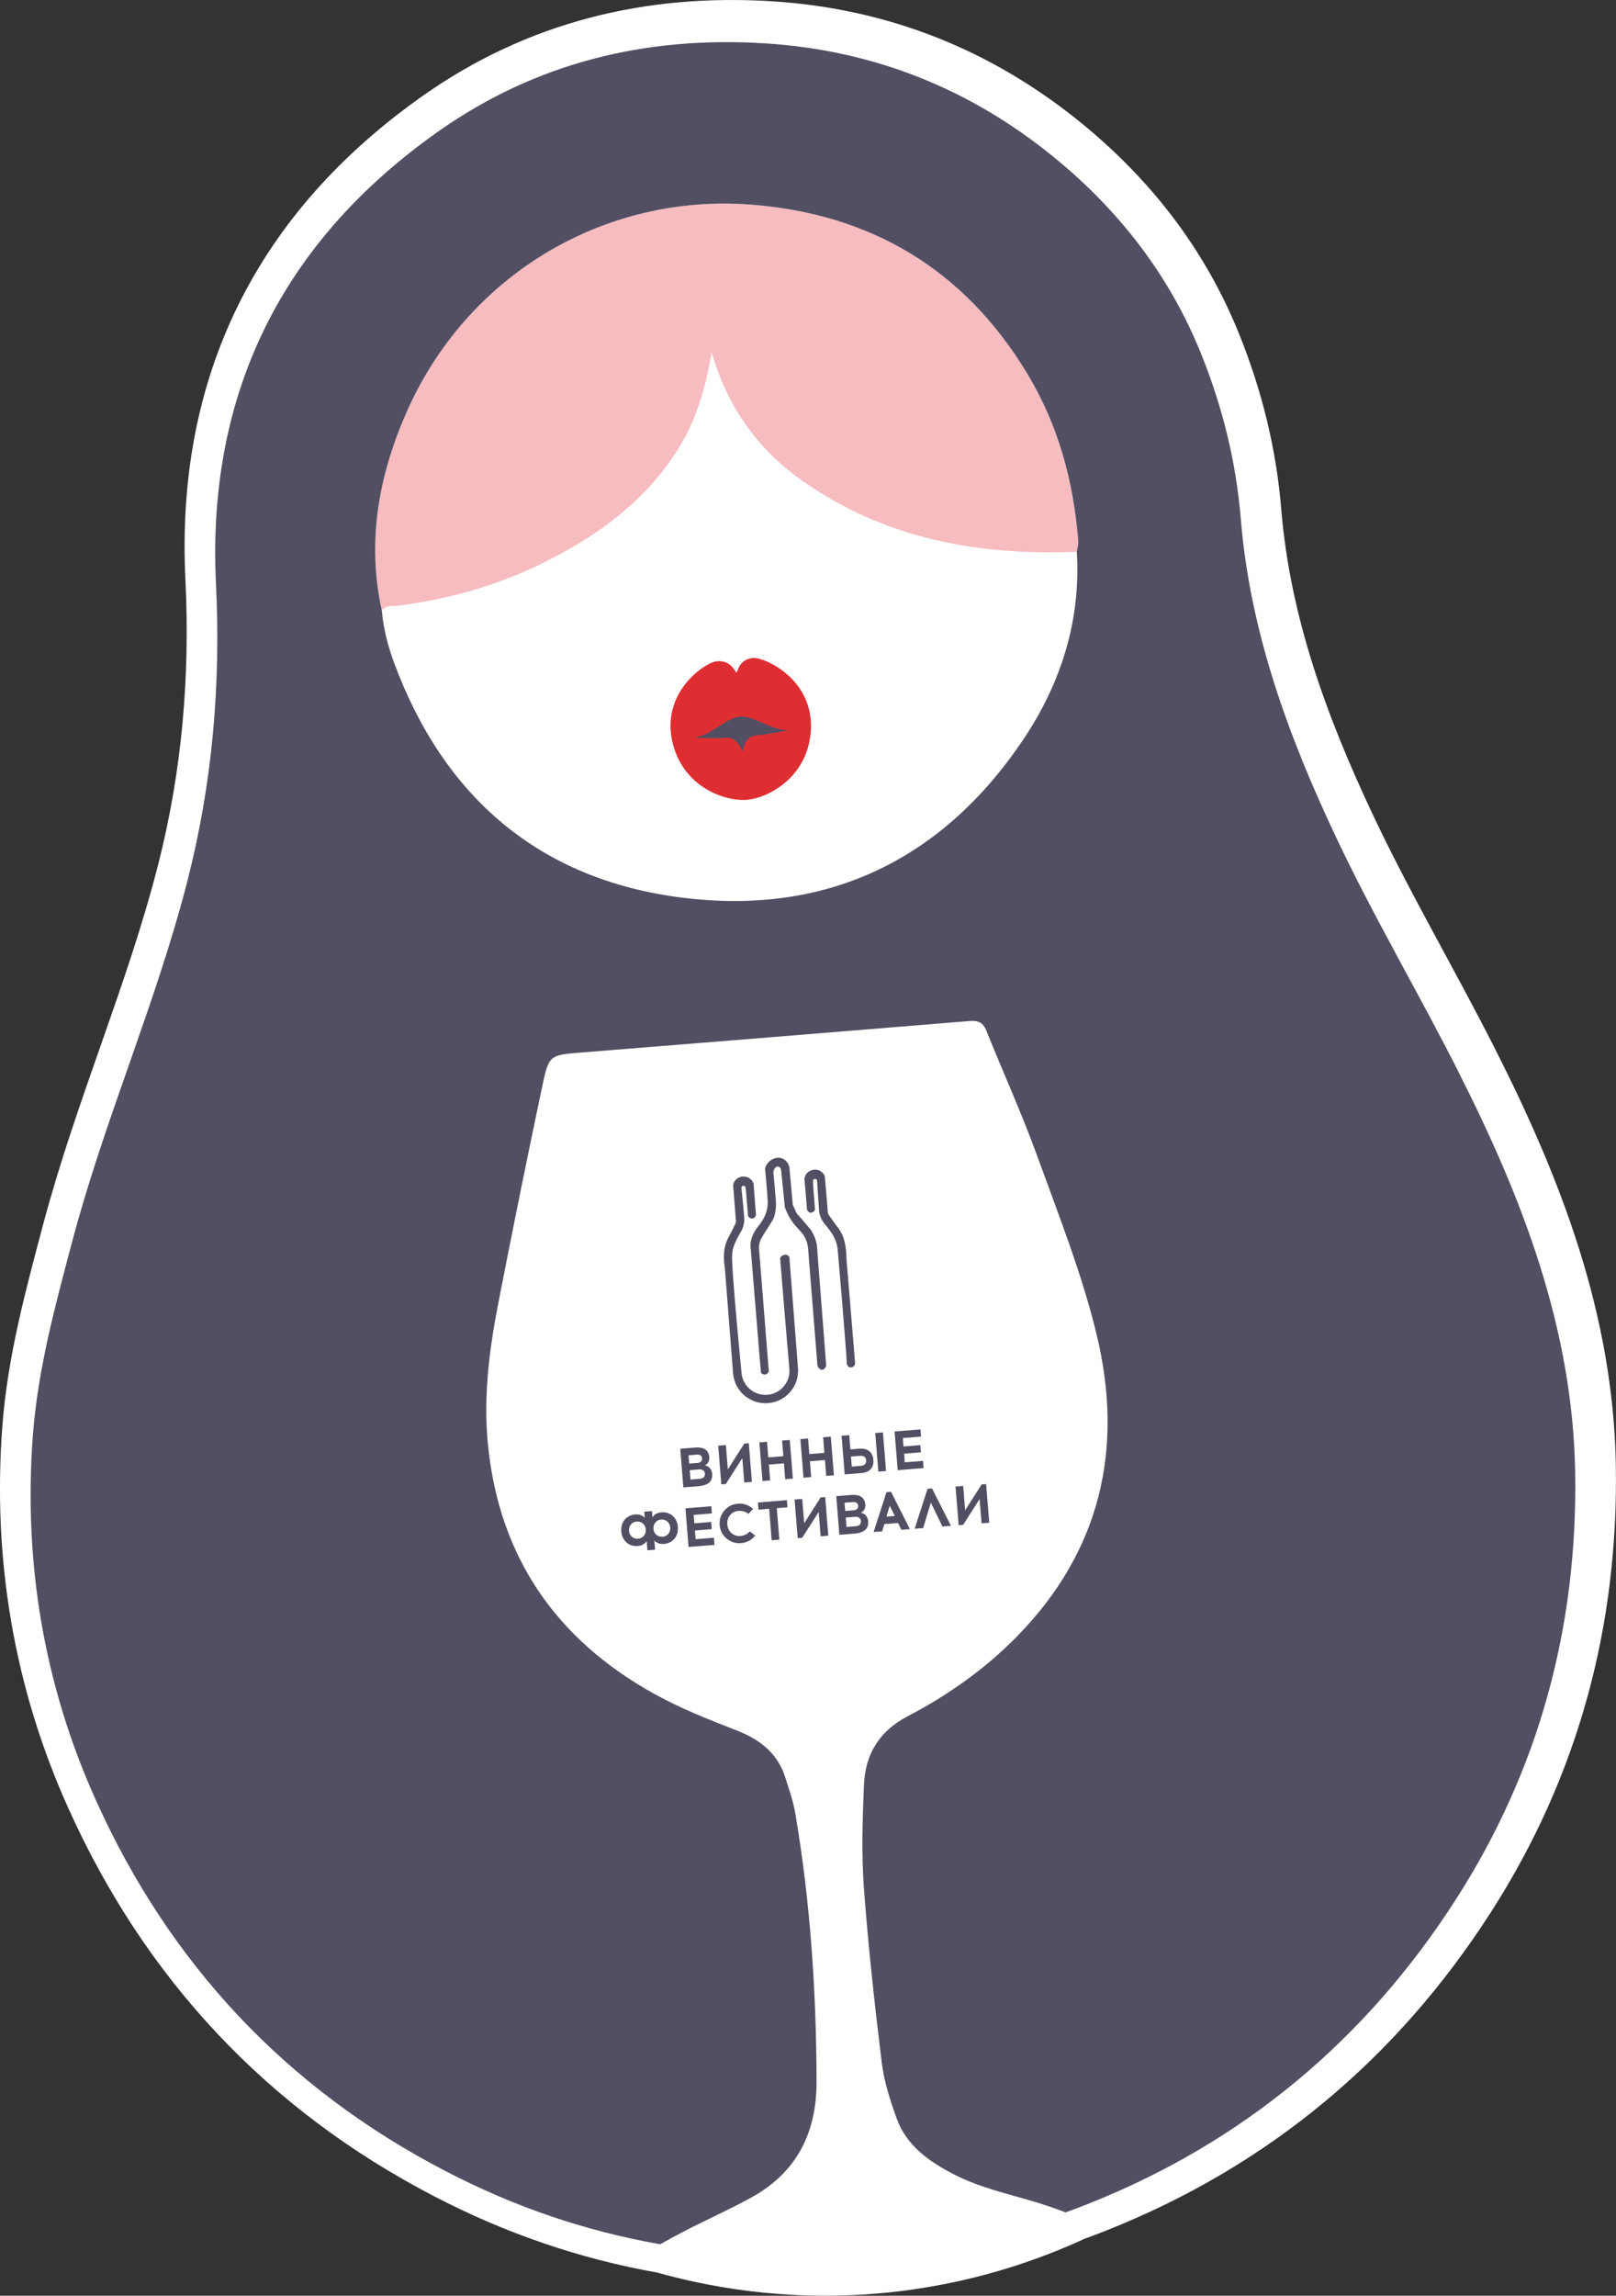 <?xml version="1.0" encoding="UTF-8"?> <svg xmlns="http://www.w3.org/2000/svg" id="_Слой_2" data-name="Слой 2" viewBox="0 0 499.06 708.58"><rect x="0" y="0" width="499.06" height="708.58" fill="#333333" stroke="none"/><defs><style> .cls-1, .cls-2 { fill: #fff; } .cls-2 { stroke: #fff; stroke-miterlimit: 10; stroke-width: 22px; } .cls-3 { fill: #df2e32; } .cls-4 { fill: #f6bcc0; } .cls-5 { fill: #524f63; } </style></defs><g id="_Слой_1-2" data-name="Слой 1"><g><g><path class="cls-2" d="M452,328.9c-12.31-24.31-26.19-47.81-37.84-72.46-14.78-31.28-26.56-63.4-29.43-98.25-1.45-17.64-5.63-34.6-12.34-51.18-9.82-24.29-25.45-44.23-45.35-60.47-25.71-20.98-55.46-33.03-89.24-35.16-36.86-2.32-70.79,5.99-100.79,27.11-48.29,33.99-71.65,80.9-68.77,139.73,1.52,31.08-1.09,61.45-8.81,91.63-9.67,37.8-25.59,73.59-35.58,111.29-5.27,19.86-10.66,39.6-12.18,60.15-2.89,39.09,3.45,76.83,19.52,112.44,22.67,50.27,58.51,88.74,108,114.42,21.09,10.94,42.84,18.43,66.23,22.55,14.27,4.05,37.54,8.76,66.13,6.1,25.91-2.41,46.2-9.96,59.11-15.94,1.65-.59,4.05-1.48,6.92-2.62,48.07-19.08,85.88-50.78,113.65-94.07,25.74-40.11,37.56-84.27,36.78-131.68-.73-44.39-16.27-84.61-36.02-123.59"></path><g><ellipse class="cls-1" cx="249.82" cy="485.29" rx="228.15" ry="207.98" transform="translate(-38.18 21.64) rotate(-4.61)"></ellipse><ellipse class="cls-1" cx="224.4" cy="174.79" rx="142.45" ry="137.49" transform="translate(-13.32 18.59) rotate(-4.61)"></ellipse><g><path class="cls-4" d="M332.54,170.29c-30.21,1.25-58.76-3.87-84.08-21.43-13.93-9.66-23.57-22.47-28.68-40.13-2.06,12.18-5.3,22.29-11.39,31.47-10.24,15.44-24.73,25.71-41.02,33.71-14.03,6.89-28.96,11.08-44.51,13.04-1.7.21-3.7-.24-4.96,1.49-4.63-21.04-1.04-41.16,7.36-60.57,18.6-42.95,61.32-68.16,106.54-64.72,36.89,2.8,65.85,19.82,85.35,52.04,9.75,16.13,14.35,33.39,15.83,51.79.09,1.08-.28,2.2-.44,3.31"></path><path class="cls-5" d="M450.46,330.9c-12.31-24.31-26.19-47.81-37.84-72.46-14.78-31.28-26.56-63.4-29.43-98.25-1.45-17.64-5.63-34.6-12.34-51.18-9.82-24.29-25.45-44.23-45.35-60.47-25.71-20.98-55.46-33.03-89.24-35.16-36.86-2.32-70.79,5.99-100.79,27.11-48.29,33.99-71.65,80.9-68.77,139.73,1.52,31.08-1.09,61.45-8.81,91.63-9.67,37.8-25.59,73.59-35.58,111.29-5.27,19.86-10.66,39.6-12.18,60.15-2.89,39.09,3.45,76.83,19.52,112.44,22.67,50.27,58.51,88.74,108,114.42,21.09,10.94,42.84,18.43,66.23,22.55,2.32-1.31,4.66-2.59,7.02-3.82,6.97-3.62,14.18-6.8,21.06-10.58,14.18-7.78,20.26-20.1,20.21-35.95-.08-27.79-1.92-55.43-6.6-82.85-.63-3.69-1.92-7.27-3.05-10.85-2.37-7.53-7.82-11.74-15.07-14.56-8.67-3.37-17.41-6.83-25.51-11.33-30.15-16.75-47.7-42.07-51.22-76.55-1.5-14.68.29-29.14,3.07-43.49,4.39-22.56,8.94-45.09,13.7-67.58,2.02-9.56,2.33-9.5,12.07-10.28,39.89-3.22,79.78-6.41,119.66-9.7,2.68-.22,4.31.26,5.38,2.94,5.22,12.99,11.02,25.75,15.79,38.9,6.58,18.15,13.77,36.24,18.28,54.94,8.45,34.97,1.35,66.7-24.62,93.17-9.89,10.08-21.29,18.11-33.75,24.62-8.78,4.58-13.1,11.75-13.49,21.16-.43,10.51-.8,21.08-.04,31.55,1.33,18.11,3.33,36.18,5.53,54.21.71,5.78,2.57,11.51,4.54,17.03,3.05,8.56,10.01,13.46,17.8,17.47,7.85,4.04,16.41,5.91,24.78,8.41,3.26.97,6.48,2.11,9.68,3.3,2.31-.85,4.62-1.71,6.92-2.62,48.07-19.08,85.88-50.78,113.65-94.07,25.74-40.11,37.56-84.27,36.78-131.68-.73-44.39-16.27-84.61-36.02-123.59M332.54,170.29c1.3,21.08-4.81,40.41-16.31,57.64-25.03,37.49-60.91,54.78-105.68,49.12-43.97-5.56-73.47-31.03-88.8-72.37-1.94-5.23-3.35-10.65-3.84-16.25-4.64-21.03-1.05-41.15,7.36-60.56,18.6-42.95,61.32-68.16,106.54-64.72,36.89,2.8,65.85,19.82,85.35,52.04,9.75,16.13,14.35,33.39,15.83,51.79.09,1.08-.28,2.2-.44,3.31"></path><g><path class="cls-3" d="M232.66,203.07c-4.41.36-4.77,4.11-5.22,4.54-.51-.35-1.66-3.88-6.06-3.52-3.44.28-17.86,9.68-13.5,25.82,3.58,13.26,16.14,17.45,22.68,16.97h0s.03,0,.05,0,.03,0,.05,0h0c6.53-.58,18.26-6.72,19.67-20.38,1.72-16.62-14.23-23.69-17.67-23.41Z"></path><path class="cls-5" d="M228.58,221.16h0s-.03,0-.05,0-.03,0-.05,0h0c-4.32.43-9.07,6.08-14.24,6.5,0,0,5.86.4,10.2.05,3.34-.27,5.04,4.68,5,4.22.14-1.47.82-4.69,4.17-4.96,4.34-.35,10.06-1.68,10.06-1.68-5.17.42-10.76-4.4-15.09-4.13Z"></path></g></g></g></g><g><path class="cls-5" d="M261.7,392.06l-.23-2.8c-.01-.18-.03-.36-.04-.54-.06-.9-.08-1.54-.08-1.62-.11-2.84-.82-4.91-.85-5-.48-1.36-1.22-2.65-2.21-3.82-1.82-2.5-2.31-3.2-2.41-3.35-.09-.19-.16-.39-.2-.59-.05-.23-.07-.48-.06-.73v-.02s-.87-10.32-.87-10.32v-.06c-.15-.47-.4-.9-.74-1.25-.44-.46-1.01-.76-1.68-.89-.29-.06-.58-.07-.87-.05-.97.08-1.66.57-1.79.67-.93.71-1.18,1.68-1.25,2.07v.05s.25,2.77.25,2.77l.54,6.59c.08.57.51,1.02,1.05,1.11.09.01.18.02.27,0,.56-.05,1.04-.47,1.16-1.04l-.57-7.35-.04-1.15v-.03s0-.02,0-.02c-.04-.19,0-.38.1-.54.1-.15.26-.25.42-.28.32-.04.65.18.73.5l.35,5.5.29,4.13v.02c.09.61.26,1.2.49,1.76.41,1,.91,1.61,1.44,2.26l.17.2c.49.61,1.8,2.22,2.56,3.72.54,1.06.89,2.25,1.05,3.54.67,7.62,2.48,28.84,2.85,35.49v.05c.14.54.57.95,1.07,1.02.08.01.17.01.25,0,.62-.05,1.14-.56,1.23-1.21v-.06c-.4-4.8-1.82-21.95-2.38-28.75ZM262.83,421.8h0s0,0,0,0h0ZM250.51,374s0,0,0,0h0s0,0,0,0ZM251.53,361.31h0s0,0,0,0h0ZM251.45,361.32h0s0,0,0,0Z"></path><path class="cls-5" d="M242.91,387.33c-.16-.05-.34-.08-.51-.06-.24.02-.43.1-.53.14-.51.21-.79.62-.9.84l-.04.07v.08c.46,5.71.93,11.51,1.41,17.24.47,5.64.96,11.34,1.45,16.96.3,4.03-2.75,7.57-6.8,7.9s-7.64-2.68-7.98-6.71c-1.71-17.4-2.91-31.92-2.93-35.3,0-.97-.01-2.18.47-3.67.51-1.6,1.54-3.4,1.93-4.08l.13-.23c.42-.72.81-1.4,1.06-2.46.14-.59.2-1.2.2-1.82v-.02s-.37-4.13-.37-4.13l-.53-5.47c.03-.32.29-.6.6-.62.01,0,.03,0,.04,0,.17,0,.34.07.46.2.13.14.2.33.19.52v.03s.14,1.17.14,1.17l.6,7.26.02.08c.21.54.75.88,1.31.84.09,0,.18-.03.27-.05.52-.17.87-.68.86-1.25l-.53-6.6-.19-2.75v-.05s-.01-.03-.01-.03c-.13-.37-.53-1.29-1.56-1.84-.14-.08-.9-.45-1.87-.37-.29.02-.58.09-.85.19-.64.23-1.15.62-1.51,1.14-.28.4-.46.87-.52,1.35l.8,10.39v.02c.06.24.07.48.06.72-.01.21-.05.42-.11.62-.07.16-.45.92-1.83,3.68-.79,1.32-1.32,2.71-1.58,4.13-.02.09-.39,2.23-.04,5.07,0,.07.09.72.18,1.61.02.18.03.36.05.54l.21,2.71c.45,5.69,1.48,18.8,2.01,25.69l.25,3.15v.03s.02.05.02.05c.29,2.57,1.55,4.91,3.56,6.57,2.03,1.67,4.59,2.48,7.22,2.27s4.98-1.4,6.71-3.34c1.65-1.85,2.54-4.22,2.53-6.68h.02s-.03-.49-.03-.49c0-.08,0-.16-.01-.24l-.02-.22v-.07s-2.63-33.88-2.63-33.88v-.04s-.02-.06-.02-.06c-.06-.14-.29-.59-.82-.77ZM242.42,387.56h0s0,0,0,0c0,0,0,0,0,0ZM242.4,387.56h0s0,0,0,0ZM229.34,363.45h0s0,0,0,0h0Z"></path><path class="cls-5" d="M250.79,380.2c-.24-.4-.59-.9-2.64-3.28-.57-.66-1.04-1.19-1.44-1.64-.37-.4-.45-.5-.51-.56l-.04-.05c-.14-.18-.61-1.12-1.33-2.84l-.98-10.73c0-1.56-.86-2.93-2.19-3.5-.49-.21-1.02-.3-1.56-.25-1.17.09-2.21.78-2.79,1.39-.5.52-.86,1.18-1.04,1.91v.05s0,.05,0,.05c.3,2.91.55,5.83.74,8.67.1,1.51.15,2.5-.13,3.79-.37,1.74-1.2,3.39-2.54,5.05-2.09,2.6-2.87,4.97-2.47,7.47l.62,7.58c.74,8.97,1.47,17.95,2.21,26.92.07.8.17,1.82.25,2.65l.09.94.12.08c.42.27.79.38,1.13.35.46-.04.83-.33,1.1-.87l.04-.07-2.97-37.18c-.1-.74-.08-1.48.04-2.19.2-1.13.75-2,1.84-3.74.52-.83.93-1.47,1.27-2,1.08-1.68,1.27-1.99,1.5-2.75.29-.96.47-2.05.52-3.25.04-.85,0-1.72-.1-2.56l-.6-6.93v-.03c-.1-.41-.19-1.2.23-1.91l.02-.03c.13-.22.3-.51.64-.64.19-.07.45-.06.51-.05.43.08.67.46.78.68.08.16.11.34.16.74.05.35.08.7.1,1.06l1.01,10v.07c.75,2.11,1.79,3.97,3.1,5.53.33.39.67.76,1.01,1.12,1.02,1.1,1.99,2.14,2.59,3.86.23.67.39,1.39.47,2.12l.61,7.62c.74,9.26,1.48,18.52,2.22,27.78v.16c.05.54.09,1.14.6,1.61.36.33.69.38.92.37h.02c.39-.03.75-.29,1-.72.24-.4.23-.81.2-1.01l-1.65-21.25-1.19-15.39v-.03c-.26-1.54-.76-2.93-1.5-4.15ZM253.89,422.46h0s0,0,0,0h0ZM253.99,422.45h0s0,0,0,0ZM245.99,374.91h0s0,0,0,0ZM245.94,374.85h0s0,0,0,0ZM236.27,423.95s0,0,0,0h0s0,0,0,0Z"></path><path class="cls-5" d="M219.94,454.93c-.06-.7-.29-1.29-.7-1.77-.41-.48-.93-.76-1.57-.86,1.02-.51,1.48-1.39,1.37-2.67-.03-.35-.11-.68-.24-.99-.13-.31-.34-.63-.64-.96-.3-.33-.74-.58-1.33-.74-.59-.16-1.3-.21-2.12-.15l-4.63.37.96,11.93,4.72-.38c2.96-.24,4.35-1.5,4.17-3.78ZM212.64,449.19l2.52-.2c1.05-.08,1.61.3,1.68,1.15.03.34-.07.65-.29.92-.22.27-.62.44-1.19.48l-2.52.2-.21-2.56ZM213.01,453.77l2.85-.23c.58-.05,1.03.06,1.33.31.3.26.47.59.5,1,.03.43-.07.79-.32,1.08-.25.29-.67.46-1.28.51l-2.85.23-.23-2.9Z"></path><polygon class="cls-5" points="224.77 453.55 224.17 446.03 221.8 446.22 222.76 458.15 224.15 458.04 229.24 450.06 229.85 457.58 232.21 457.39 231.25 445.46 229.85 445.57 224.77 453.55"></polygon><polygon class="cls-5" points="244.86 456.37 243.9 444.44 241.53 444.63 241.92 449.45 237.27 449.83 236.88 445.01 234.51 445.2 235.48 457.13 237.84 456.94 237.45 452.04 242.1 451.67 242.49 456.56 244.86 456.37"></polygon><polygon class="cls-5" points="254.59 448.43 249.94 448.81 249.55 443.99 247.18 444.18 248.14 456.11 250.51 455.91 250.12 451.02 254.77 450.65 255.16 455.54 257.53 455.35 256.57 443.42 254.2 443.61 254.59 448.43"></polygon><path class="cls-5" d="M262.27,442.96l-2.37.19.96,11.93,5.06-.41c1.37-.11,2.37-.53,3-1.25.63-.72.89-1.67.8-2.84s-.51-2.05-1.26-2.67c-.75-.62-1.8-.88-3.15-.77l-2.69.22-.35-4.4ZM265.53,449.35c1.22-.1,1.88.37,1.96,1.4s-.49,1.6-1.71,1.7l-2.73.22-.25-3.1,2.73-.22Z"></path><rect class="cls-5" x="270.76" y="442.2" width="2.38" height="11.97" transform="translate(-35.13 23.3) rotate(-4.61)"></rect><polygon class="cls-5" points="285.05 450.9 279.42 451.35 279.21 448.68 284.41 448.26 284.23 446.04 279.03 446.46 278.82 443.86 284.45 443.4 284.27 441.19 276.27 441.83 277.23 453.76 285.23 453.12 285.05 450.9"></polygon><path class="cls-5" d="M209.34,471.28c-.11-1.4-.64-2.52-1.58-3.38-.94-.86-2.12-1.23-3.54-1.11-1.2.1-2.11.6-2.73,1.51l-.15-1.91-2.37.19.15,1.91c-.74-.8-1.72-1.15-2.92-1.05-1.42.11-2.52.67-3.31,1.66-.79,1-1.13,2.19-1.01,3.59s.64,2.52,1.58,3.38c.94.86,2.12,1.23,3.54,1.11,1.19-.1,2.09-.6,2.71-1.5l.23,2.83,2.37-.19-.23-2.83c.76.8,1.73,1.15,2.93,1.05,1.42-.11,2.52-.67,3.31-1.66.79-1,1.13-2.19,1.01-3.59ZM198.84,474.04c-.45.53-1.05.83-1.79.89s-1.36-.14-1.9-.59c-.53-.45-.83-1.07-.89-1.84s.13-1.43.58-1.97c.45-.54,1.04-.84,1.78-.9s1.37.14,1.91.6c.54.46.84,1.08.9,1.85s-.13,1.43-.58,1.96ZM206.39,473.43c-.45.53-1.05.83-1.79.89s-1.36-.14-1.9-.59c-.53-.45-.83-1.07-.89-1.84s.13-1.43.58-1.97c.45-.54,1.04-.84,1.78-.9s1.37.14,1.91.6c.54.46.84,1.08.9,1.85s-.13,1.43-.58,1.96Z"></path><polygon class="cls-5" points="219.85 467.12 219.68 464.9 211.68 465.55 212.64 477.48 220.64 476.83 220.46 474.62 214.83 475.07 214.61 472.4 219.81 471.98 219.64 469.76 214.43 470.18 214.22 467.57 219.85 467.12"></polygon><path class="cls-5" d="M228.05,466.34c1.18-.09,2.21.22,3.08.93l1.43-1.54c-1.34-1.22-2.91-1.76-4.69-1.61s-3.09.85-4.18,2.13c-1.09,1.28-1.57,2.77-1.44,4.45s.85,3.07,2.13,4.16c1.29,1.09,2.77,1.57,4.47,1.43,1.78-.14,3.24-.92,4.37-2.34l-1.66-1.29c-.73.85-1.69,1.32-2.89,1.42-1.06.09-1.98-.2-2.76-.87-.77-.66-1.21-1.56-1.3-2.7s.19-2.08.85-2.86c.66-.78,1.52-1.22,2.58-1.31Z"></path><polygon class="cls-5" points="234.24 465.96 237.53 465.69 238.31 475.41 240.68 475.22 239.9 465.5 243.19 465.24 243.02 463.02 234.06 463.75 234.24 465.96"></polygon><polygon class="cls-5" points="253.43 474.19 255.8 474 254.84 462.07 253.43 462.18 248.36 470.16 247.75 462.64 245.38 462.83 246.35 474.76 247.74 474.65 252.83 466.67 253.43 474.19"></polygon><path class="cls-5" d="M268.12,469.56c-.06-.7-.29-1.29-.7-1.77-.41-.48-.93-.76-1.57-.86,1.02-.51,1.48-1.39,1.37-2.67-.03-.35-.11-.68-.24-.99-.13-.31-.34-.63-.64-.96-.3-.33-.74-.58-1.33-.74-.59-.16-1.3-.21-2.12-.15l-4.63.37.96,11.93,4.72-.38c2.96-.24,4.35-1.5,4.17-3.78ZM260.82,463.82l2.52-.2c1.05-.08,1.61.3,1.68,1.15.03.34-.07.65-.29.92-.22.27-.62.44-1.19.48l-2.52.2-.21-2.56ZM261.19,468.4l2.85-.23c.58-.05,1.03.06,1.33.31.3.26.47.59.5,1,.03.43-.07.79-.32,1.08-.25.29-.67.46-1.28.51l-2.85.23-.23-2.9Z"></path><path class="cls-5" d="M273.77,460.54l-3.98,12.33,2.63-.21.68-2.25,4.24-.34,1.03,2.11,2.63-.21-5.84-11.54-1.39.11ZM273.74,468.11l1.04-3.36,1.55,3.15-2.59.21Z"></path><polygon class="cls-5" points="286.45 459.52 282.47 471.85 285.1 471.64 287.47 463.78 291.05 471.16 293.68 470.95 287.84 459.41 286.45 459.52"></polygon><polygon class="cls-5" points="303.14 458.18 298.06 466.15 297.45 458.63 295.09 458.83 296.05 470.75 297.44 470.64 302.53 462.67 303.14 470.18 305.5 469.99 304.54 458.06 303.14 458.18"></polygon></g></g></g></svg> 